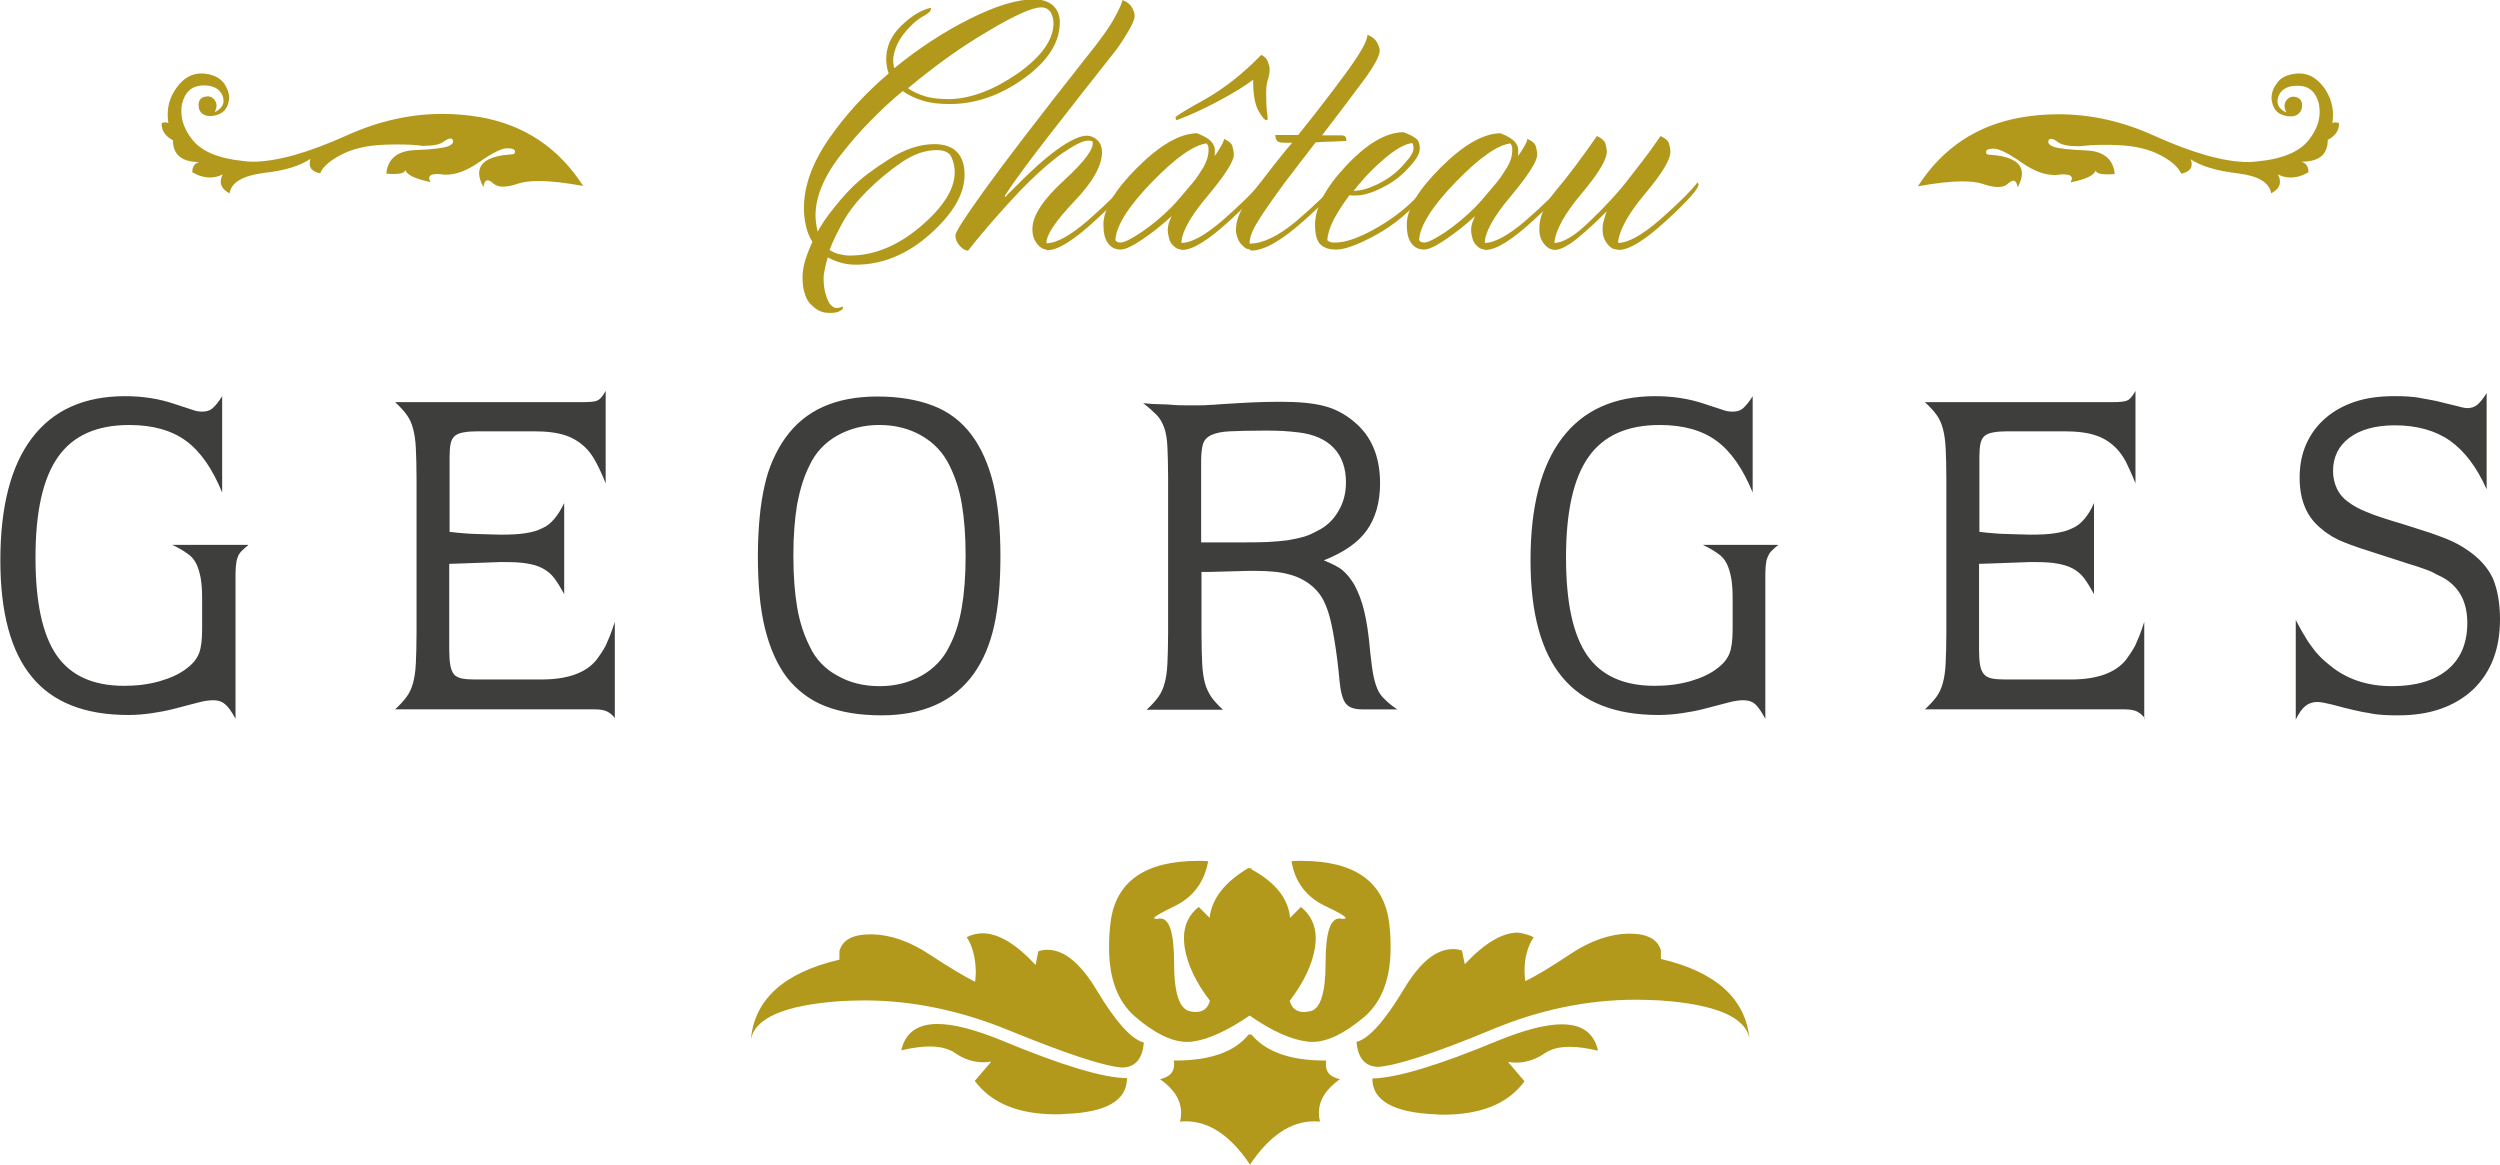 <svg xmlns="http://www.w3.org/2000/svg" viewBox="0 0 711.2 331.3"><path d="M653.7 20.9h.4c2.8 0 5.1 1.4 7.1 4.1 1.6 2.3 2.5 4.9 2.5 7.7 0 .8-.1 1.6-.2 2.4.2-.2.5-.3.9-.3.3 0 .6.1 1 .2v.2c0 2-1.1 3.5-3.2 4.6 0 4.2-2.5 6.2-7.5 6.2 1.3.4 2 1.3 2 2.8v.2c-1.7 1-3.4 1.5-5.1 1.5-1.2 0-2.5-.3-3.6-.9.4.7.6 1.4.6 2.1 0 1.3-.8 2.4-2.5 3.3-.5-3.1-3.7-5-9.6-5.7-5.9-.7-10.3-2-13.3-4 .2.5.3.9.3 1.4 0 1.4-1 2.3-3 2.7-.7-1.7-2.6-3.5-5.8-5.2-3.2-1.7-7.2-2.7-11.9-2.9-1.6-.1-3-.1-4.4-.1-2.8 0-5.1.2-7 .4-3 0-5-.4-6-1.2-.8-.6-1.4-.9-1.9-.9-.3 0-.6.1-.7.4-.1.2-.1.3-.1.5 0 .5.5.9 1.4 1.3 1.2.5 4.4.9 9.4 1.1 5 .2 7.7 2.5 8.1 6.7-.9.1-1.6.1-2.3.1-1.9 0-3-.4-3.1-1.1-.5 1.4-2.8 2.5-7.2 3.4.3-.5.4-.8.4-1.2 0-.7-.8-1.1-2.3-1.1-.4 0-.9 0-1.4.1-.3 0-.7.1-1.1.1-3 0-6.1-1.2-9.4-3.5-3.7-2.6-6.3-3.9-7.8-4h-.5c-1.2 0-1.8.3-1.9.8v.2c0 .5.3.7.9.7 6.2.4 9.3 2.2 9.3 5.4 0 1.1-.4 2.4-1.2 3.9-.2-1.3-.7-1.9-1.2-1.9-.4 0-.8.2-1.4.7-.7.7-1.6 1.1-3 1.1-1.2 0-2.7-.3-4.4-.9-1.5-.5-3.5-.7-5.9-.7-3.3 0-7.5.5-12.5 1.4 7-10.9 16.8-17.4 29.4-19.6 3.5-.6 7.1-.9 10.6-.9 9.1 0 18.2 2 27.2 6.1 11.1 5 20 7.5 26.9 7.5.9 0 1.8-.1 2.6-.2 7.2-.7 12-2.8 14.6-6.2 2-2.6 3-5.2 3-7.8 0-.8-.1-1.6-.2-2.3-.8-3.3-2.7-5.1-5.7-5.2h-.6c-2.6 0-4.4 1-5.2 2.9-.2.6-.3 1.1-.3 1.5 0 1.3.8 2.4 2.5 3.2-.3-.7-.5-1.3-.5-1.9 0-.6.2-1.1.5-1.5.5-.7 1.1-1.1 2-1.1.2 0 .4 0 .7.1 1.2.3 1.8 1.1 1.8 2.3v.1c0 1.2-.5 2.1-1.5 2.7-.5.3-1.1.4-1.8.4s-1.4-.1-2.2-.4c-1.6-.5-2.6-1.7-3-3.5-.1-.4-.2-.8-.2-1.3 0-1.3.4-2.7 1.4-4 1.1-1.9 3.2-2.8 6.1-3zM63.8 23.8c.9 1.4 1.4 2.7 1.4 4 0 .5-.1.9-.2 1.3-.4 1.8-1.4 2.9-3 3.5-.8.3-1.5.4-2.2.4-.7 0-1.3-.1-1.8-.4-1-.5-1.5-1.4-1.5-2.7v-.1c0-1.3.7-2.1 1.9-2.3.2 0 .5-.1.7-.1.8 0 1.5.4 2 1.1.3.5.5 1 .5 1.5 0 .6-.2 1.2-.5 1.9 1.6-.8 2.5-1.9 2.5-3.2 0-.5-.1-1-.3-1.5-.8-1.9-2.6-2.9-5.2-2.9h-.6c-3 .2-4.9 1.9-5.7 5.2-.2.8-.2 1.6-.2 2.3 0 2.6 1 5.2 3 7.8 2.6 3.4 7.5 5.5 14.6 6.2.9.1 1.7.2 2.6.2 6.9 0 15.8-2.5 26.9-7.5 9.1-4.1 18.1-6.1 27.2-6.1 3.5 0 7 .3 10.6.9 12.6 2.2 22.4 8.7 29.4 19.6-5-.9-9.1-1.4-12.5-1.4-2.4 0-4.4.2-5.9.7-1.7.6-3.2.9-4.4.9-1.3 0-2.3-.4-3-1.1-.5-.5-1-.7-1.4-.7-.6 0-1 .6-1.2 1.9-.8-1.5-1.2-2.8-1.2-3.9 0-3.2 3.1-5 9.3-5.4.6 0 .9-.2.9-.7V43c-.1-.5-.7-.8-1.9-.8h-.6c-1.5.1-4.1 1.4-7.8 4-3.3 2.3-6.4 3.5-9.4 3.5-.4 0-.7 0-1-.1-.5 0-.9-.1-1.4-.1-1.5 0-2.3.4-2.3 1.1 0 .3.1.7.4 1.2-4.3-.9-6.7-2-7.2-3.4-.2.7-1.2 1.1-3.1 1.1-.7 0-1.4 0-2.3-.1.4-4.2 3.1-6.5 8.2-6.7 5-.2 8.2-.6 9.4-1.1.9-.4 1.4-.8 1.4-1.3 0-.2 0-.3-.1-.5-.2-.3-.4-.4-.7-.4-.4 0-1.1.3-1.9.9-1 .8-3 1.2-6 1.2-1.9-.3-4.3-.4-7-.4-1.4 0-2.9 0-4.4.1-4.7.2-8.7 1.2-11.9 2.9-3.2 1.7-5.2 3.5-5.8 5.2-2-.4-3-1.3-3-2.7 0-.4.1-.9.2-1.4-3 2-7.5 3.4-13.3 4-6 .8-9.2 2.7-9.7 5.8-1.7-.9-2.5-2-2.5-3.3 0-.7.2-1.4.6-2.1-1.2.6-2.4.9-3.6.9-1.7 0-3.4-.5-5.1-1.5v-.1c0-1.5.7-2.5 2-2.8-5 0-7.5-2.1-7.5-6.2-2.1-1.1-3.2-2.6-3.2-4.6V35c.4-.1.7-.2 1-.2.4 0 .7.1.9.3-.1-.8-.2-1.6-.2-2.4 0-2.8.8-5.4 2.5-7.7 2-2.8 4.3-4.1 7.1-4.1h.4c2.7.2 4.8 1.1 6.1 2.9zM275 266.6c1.4-.7 3-1.1 4.5-1.1 4.5 0 9.5 3 15.1 9l.8-3.9c.9-.3 1.7-.4 2.6-.4 4.7 0 9.4 3.8 14 11.5 5.4 9 9.8 13.9 13.4 14.9-.4 4.7-2.5 7.1-6.3 7.1-5.5-.5-16.2-4.1-32.1-10.6-13.7-5.6-27.4-8.5-41.1-8.5-2.2 0-4.5.1-6.7.2-16 1.1-24.5 4.8-25.6 11 1-11.5 9.4-19.1 25.2-22.8v-2.4c.8-3.2 3.8-4.8 8.9-4.8h.4c5.2.1 10.7 2 16.3 5.7 5.6 3.7 10 6.3 13 7.8.1-1 .2-2 .2-2.9-.1-4-.9-7.2-2.6-9.8zm45.6 40.1c0 6.4-5.9 9.8-17.8 10.2-.9.1-1.6.1-2.4.1-10.7 0-18.4-3.2-23.1-9.5l4.7-5.5c-.7.1-1.4.2-2.2.2-2.9 0-5.6-.9-8.2-2.7-1.8-1.2-4.2-1.8-7.2-1.8-2.3 0-5 .4-8 1.1 1.1-5 4.6-7.5 10.3-7.5 4.6 0 10.7 1.6 18.3 4.7 17.3 7.2 29.1 10.7 35.6 10.7zm34.6-59.8l.4.2c.1-.1.3-.1.4-.2v.4c6.8 3.7 10.5 8.3 11 13.8l3.1-3.1c2.8 2.3 4.2 5.3 4.2 8.9 0 .9-.1 1.7-.2 2.6-.8 4.9-3.2 10-7.2 15.2.6 2.2 2 3.2 4.1 3.2.5 0 1-.1 1.6-.2 3-.5 4.5-5.1 4.5-13.8 0-8.4 1.3-12.6 3.9-12.6h.3c.3.1.5.1.7.1.5 0 .8-.1.8-.2 0-.5-1.8-1.6-5.5-3.3-5.6-2.6-8.9-6.9-9.9-12.9.9-.1 1.8-.1 2.8-.1 15.2 0 23.5 5.9 25 17.7.3 2.4.4 4.7.4 6.9 0 8.9-2.5 15.5-7.5 19.8-5.6 4.7-10.5 7.1-14.7 7.1-.5 0-1 0-1.6-.1-4.6-.6-10-3-16.3-7.4-6.3 4.3-11.7 6.8-16.2 7.4-.5.1-1.1.1-1.6.1-4.3 0-9.2-2.4-14.7-7.1-5-4.3-7.5-10.8-7.5-19.8 0-2.2.1-4.5.4-6.9 1.4-11.8 9.8-17.7 25-17.7.9 0 1.8 0 2.8.1-1.1 6-4.3 10.3-9.8 12.9-3.7 1.8-5.6 2.9-5.6 3.3 0 .1.3.2.8.2.2 0 .4 0 .7-.1h.3c2.6 0 3.9 4.2 3.9 12.6 0 8.7 1.5 13.2 4.6 13.8.5.1 1 .2 1.5.2 2.2 0 3.5-1.1 4.1-3.2-4-5.2-6.4-10.3-7.2-15.2-.1-.8-.2-1.7-.2-2.6 0-3.7 1.4-6.7 4.2-8.9l3.1 3.1c.6-5.4 4.3-10.2 11.1-14.2zm0 47.4h.8c4.1 4.9 11 7.4 20.9 7.4h.4c-.1.4-.1.8-.1 1.2 0 2.2 1.3 3.5 4 4.1-4 2.8-6 6-6 9.6 0 .8.1 1.6.3 2.5-.5-.1-1.1-.1-1.7-.1-6.6 0-12.7 4.1-18.2 12.3-5.5-8.2-11.6-12.3-18.2-12.3-.6 0-1.1 0-1.7.1.2-.8.3-1.7.3-2.5 0-3.6-2-6.8-6-9.6 2.7-.6 4-2 4-4.1 0-.4 0-.8-.1-1.2h.4c9.9 0 16.9-2.4 20.9-7.4zm81.1-27.7c-1.7 2.6-2.6 5.8-2.6 9.6 0 .9.1 1.9.2 2.9 3-1.4 7.3-4 13-7.8 5.6-3.7 11.1-5.6 16.4-5.7h.3c5 0 8 1.6 8.9 4.8v2.4c15.7 3.7 24.1 11.3 25.2 22.8-1-6.2-9.5-9.9-25.5-11-2.3-.1-4.6-.2-6.8-.2-13.7 0-27.4 2.8-41 8.5-15.9 6.6-26.6 10.1-32.2 10.6-3.8 0-5.9-2.4-6.3-7.1 3.5-.9 8-5.9 13.4-14.9 4.6-7.7 9.2-11.5 14-11.5.9 0 1.7.1 2.6.4l.8 3.9c5.6-6 10.7-9 15.1-9 1.5.2 3 .6 4.5 1.3zM426 296.1c7.6-3.1 13.7-4.7 18.3-4.7 5.8 0 9.2 2.5 10.3 7.5-3-.7-5.7-1.1-8-1.1-3 0-5.3.6-7.1 1.8-2.6 1.8-5.4 2.7-8.3 2.7-.7 0-1.4-.1-2.2-.2l4.7 5.5c-4.7 6.4-12.4 9.5-23.1 9.5-.7 0-1.5 0-2.3-.1-11.9-.5-17.9-3.9-17.9-10.2 6.7-.1 18.5-3.6 35.6-10.7z" fill="#B3991B"></path><path d="M70.6 155.1c-.8.6-1.4 1.2-1.9 1.7s-.9 1.1-1.1 1.8c-.3.7-.4 1.5-.5 2.5-.1 1-.1 2.2-.1 3.7v39.7c-1.1-2.1-2.1-3.5-3-4.2-.8-.7-1.9-1.1-3.3-1.1-1.2 0-2.7.2-4.5.7l-6.9 1.8c-2 .5-4.1.9-6.2 1.2-2.1.3-4.3.5-6.6.5-12.3 0-21.5-3.6-27.4-10.8-6-7.2-9-18.3-9-33.2 0-15.3 3-26.9 9-34.8 6-7.9 14.8-11.9 26.5-11.9 4.9 0 9.6.7 14 2.2l5.2 1.7c.8.3 1.7.5 2.7.5 1.2 0 2.2-.3 2.9-.9.7-.6 1.7-1.7 2.8-3.5v27.4c-2.8-6.8-6.2-11.7-10.3-14.7-4.1-3-9.5-4.5-16.1-4.5-9.3 0-16 3-20.3 9.1-4.3 6.1-6.4 15.6-6.4 28.6 0 12.8 2 22 6 27.8 4 5.8 10.4 8.7 19.2 8.7 3.6 0 6.9-.4 10.1-1.3 3.1-.9 5.8-2.1 7.9-3.8 1.6-1.2 2.7-2.6 3.3-4.1.6-1.5.9-3.8.9-6.9v-8.5c0-2.4-.1-4.3-.4-6-.3-1.6-.7-3-1.3-4.2-.6-1.2-1.5-2.2-2.6-2.9-1.1-.8-2.5-1.6-4.2-2.4h21.6zM175 204.4c-.7-1-1.5-1.6-2.3-2-.8-.4-2-.6-3.5-.6h-56.8c1.4-1.3 2.5-2.5 3.3-3.6.8-1.1 1.4-2.4 1.8-3.9.4-1.5.7-3.3.8-5.6.1-2.2.2-5.2.2-8.8v-43.6c0-3.7-.1-6.6-.2-8.8-.1-2.2-.4-4.1-.8-5.6s-1-2.8-1.8-3.9-1.9-2.3-3.3-3.6h53.2c2.2 0 3.7-.1 4.4-.5.7-.3 1.5-1.2 2.3-2.7v26.3c-1.1-2.8-2.1-4.8-2.8-6.1-.7-1.3-1.5-2.5-2.5-3.6-1.7-1.8-3.7-3.1-6-3.9-2.3-.8-5.4-1.2-9.1-1.2h-15.8c-1.8 0-3.1.1-4.2.3-1.1.2-1.9.5-2.5 1-.6.5-1 1.3-1.2 2.2-.2 1-.3 2.2-.3 3.8v21.3c1.5.2 2.8.3 4 .4 1.2.1 2.3.2 3.4.2s2.2.1 3.3.1c1.1 0 2.4.1 3.8.1 2.8 0 5.1-.1 7-.4 1.9-.3 3.5-.7 4.8-1.4 1.4-.6 2.5-1.5 3.5-2.7 1-1.2 1.9-2.6 2.8-4.5V169c-1-1.8-1.9-3.3-2.8-4.5-.9-1.2-2-2.1-3.3-2.8-1.3-.7-2.7-1.1-4.5-1.4-1.7-.3-3.8-.4-6.2-.4h-1.6l-11 .4-3.3.1v24.5c0 1.7.1 3.2.3 4.3.2 1.1.5 1.9 1 2.6.5.6 1.3 1 2.2 1.2 1 .2 2.2.3 3.8.3H154c7.5 0 12.7-1.9 15.7-5.6.5-.7 1-1.4 1.4-2 .4-.6.8-1.3 1.2-2 .3-.7.7-1.7 1.2-2.8.4-1.1.9-2.4 1.4-4v27.5zm109.6-46.3c0 8-.6 14.7-1.8 20-1.2 5.3-3.1 9.8-5.8 13.6-5.7 7.9-14.5 11.8-26.3 11.8-6.2 0-11.5-.9-15.9-2.6-4.4-1.7-8-4.5-10.9-8.1-2.8-3.7-4.9-8.4-6.3-14.1-1.4-5.7-2-12.6-2-20.5 0-4 .2-7.7.5-11s.8-6.3 1.4-9c.6-2.7 1.4-5.2 2.4-7.4s2.1-4.3 3.5-6.2c5.6-7.9 14.3-11.8 26.2-11.8 6.1 0 11.4.9 15.8 2.6 4.5 1.7 8.1 4.5 10.9 8.2 2.8 3.7 4.9 8.4 6.3 14.1 1.3 5.7 2 12.5 2 20.4zm-9.9 0c0-5.8-.4-10.7-1.1-14.8-.7-4.1-1.9-7.7-3.5-10.9-1.8-3.7-4.5-6.5-8-8.5s-7.5-3-11.9-3c-4.5 0-8.4 1-12 3-3.5 2-6.2 4.8-7.9 8.5-1.6 3.1-2.7 6.8-3.5 10.9-.7 4.1-1.1 9-1.1 14.8s.4 10.7 1.1 14.8c.7 4.1 1.9 7.7 3.5 10.9 1.7 3.7 4.4 6.5 7.9 8.4 3.5 2 7.5 3 12 3s8.4-1 12-3c3.5-2 6.2-4.8 7.9-8.4 1.7-3.2 2.8-6.9 3.5-10.9.7-4.1 1.1-9 1.1-14.8zm112.9 43.7c-2.3 0-3.8-.5-4.7-1.6-.9-1.1-1.5-3.2-1.8-6.2-.4-4.5-.9-8.3-1.4-11.4-.5-3.1-1-5.6-1.6-7.7-.6-2-1.3-3.7-2.1-5-.8-1.3-1.8-2.4-2.9-3.3-1.8-1.5-4-2.6-6.4-3.2-2.4-.7-5.7-1-9.8-1h-1.7l-10.9.3h-2.5V180c0 3.7.1 6.6.2 8.8.1 2.2.4 4.1.8 5.6s1.1 2.8 1.8 3.9c.8 1.1 1.9 2.3 3.3 3.6h-21.7c1.4-1.3 2.5-2.5 3.3-3.6.8-1.1 1.4-2.4 1.8-3.9.4-1.5.7-3.3.8-5.6.1-2.2.2-5.2.2-8.8v-44.4c0-3.5-.1-6.3-.2-8.5s-.4-4-.9-5.4c-.5-1.4-1.2-2.7-2.2-3.7-1-1-2.2-2.1-3.8-3.3 1.9.2 3.6.3 5 .3s2.6.1 3.7.2 2 .1 3 .1h4.7c.7 0 1.4 0 2.3-.1.9 0 1.9-.1 3.2-.2 1.3-.1 2.9-.2 4.9-.3 4.8-.3 9-.4 12.6-.4 5 0 9 .4 12.1 1.2 3.1.8 5.9 2.3 8.3 4.3 5.1 4.1 7.6 10 7.6 17.7 0 5.4-1.3 9.9-3.8 13.4s-6.6 6.3-12.2 8.5c2.4 1 4.3 1.9 5.4 2.9 1.2 1 2.2 2.3 3.2 3.9 1.2 2.2 2.2 4.7 2.9 7.7.7 2.9 1.3 6.8 1.7 11.7.3 2.4.5 4.4.8 6 .3 1.7.7 3.1 1.2 4.3.5 1.2 1.2 2.2 2.2 3.1.9.9 2.1 1.9 3.5 2.8h-9.9zm-4.7-64.6c0-4.1-1.2-7.4-3.5-9.8-2.3-2.4-5.7-3.9-10.1-4.4-1.5-.2-3-.3-4.5-.4-1.5-.1-3.2-.1-5.2-.1-4.1 0-7.3.1-9.7.2-2.4.1-4.1.5-5.4 1.1-1.2.6-2 1.5-2.3 2.6-.3 1.1-.5 2.7-.5 4.7v23.2h11.1c3 0 5.5 0 7.7-.1s4.1-.3 5.8-.5c1.7-.3 3.2-.6 4.6-1 1.4-.4 2.6-1 3.9-1.7 2.5-1.2 4.5-3.1 5.9-5.5 1.5-2.5 2.2-5.2 2.2-8.3zm122.9 17.9c-.8.6-1.4 1.2-1.9 1.7s-.8 1.1-1.1 1.8c-.3.7-.4 1.5-.5 2.5-.1 1-.1 2.2-.1 3.7v39.7c-1.1-2.1-2.1-3.5-2.9-4.2-.8-.7-1.9-1.1-3.3-1.1-1.2 0-2.7.2-4.5.7l-6.9 1.8c-2 .5-4.1.9-6.2 1.2-2.1.3-4.3.5-6.6.5-12.3 0-21.5-3.6-27.4-10.8-6-7.2-9-18.3-9-33.2 0-15.3 3-26.9 9-34.8 6-7.9 14.8-11.9 26.5-11.9 4.9 0 9.6.7 14 2.2l5.2 1.7c.8.3 1.7.5 2.8.5 1.2 0 2.2-.3 2.9-.9.7-.6 1.7-1.7 2.8-3.5v27.4c-2.8-6.8-6.2-11.7-10.3-14.7-4.1-3-9.5-4.5-16.1-4.5-9.3 0-16 3-20.3 9.1-4.3 6.1-6.4 15.6-6.4 28.6 0 12.8 2 22 6 27.8 4 5.8 10.4 8.7 19.2 8.7 3.6 0 6.9-.4 10.1-1.3 3.1-.9 5.8-2.1 7.9-3.8 1.6-1.2 2.7-2.6 3.3-4.1.6-1.5.9-3.8.9-6.9v-8.5c0-2.4-.1-4.3-.4-6-.3-1.6-.7-3-1.3-4.2-.6-1.2-1.5-2.2-2.6-2.9-1.1-.8-2.5-1.6-4.2-2.4h21.4zm104.4 49.3c-.7-1-1.5-1.6-2.3-2-.8-.4-2-.6-3.5-.6h-56.8c1.4-1.3 2.5-2.5 3.3-3.6.8-1.1 1.4-2.4 1.8-3.9.4-1.5.7-3.3.8-5.6.1-2.2.2-5.2.2-8.8v-43.6c0-3.7-.1-6.6-.2-8.8-.1-2.2-.4-4.1-.8-5.6s-1-2.8-1.8-3.9-1.9-2.3-3.3-3.6h53.2c2.2 0 3.6-.1 4.4-.5.7-.3 1.5-1.2 2.3-2.7v26.3c-1.1-2.8-2.1-4.8-2.7-6.1-.7-1.3-1.5-2.5-2.5-3.6-1.7-1.8-3.6-3.1-6-3.9-2.3-.8-5.3-1.2-9.1-1.2h-15.9c-1.7 0-3.1.1-4.2.3-1.1.2-1.9.5-2.5 1-.6.5-1 1.3-1.2 2.2-.2 1-.3 2.2-.3 3.8v21.3c1.5.2 2.8.3 4 .4 1.2.1 2.3.2 3.4.2s2.2.1 3.3.1c1.1 0 2.4.1 3.8.1 2.8 0 5.1-.1 7-.4 1.9-.3 3.5-.7 4.9-1.4 1.4-.6 2.5-1.5 3.5-2.7 1-1.2 1.9-2.6 2.7-4.5V169c-1-1.8-1.9-3.3-2.8-4.5-.9-1.2-2-2.1-3.3-2.8-1.3-.7-2.8-1.1-4.5-1.4-1.7-.3-3.8-.4-6.2-.4h-1.6l-11 .4-3.3.1v24.5c0 1.7.1 3.2.3 4.3.2 1.1.5 1.9 1.1 2.6.5.6 1.3 1 2.2 1.2 1 .2 2.2.3 3.8.3h18.7c7.5 0 12.7-1.9 15.7-5.6.5-.7 1-1.4 1.4-2 .4-.6.8-1.3 1.2-2 .3-.7.7-1.7 1.2-2.8.4-1.1.9-2.4 1.4-4v27.5zm101-28.2c0 8.5-2.6 15.1-7.7 20-5.2 4.8-12.2 7.3-21.1 7.3-1.6 0-3 0-4.3-.1-1.3-.1-2.6-.2-3.9-.5-1.4-.2-2.9-.5-4.6-.9-1.7-.4-3.8-.9-6.3-1.6-1.7-.4-3.1-.7-4.1-.7-1.3 0-2.4.4-3.3 1.1-.9.7-1.9 2-2.8 3.9v-28.3c1 1.8 1.8 3.4 2.6 4.6.7 1.3 1.5 2.4 2.2 3.3.7 1 1.4 1.8 2.2 2.6.7.7 1.6 1.5 2.6 2.3 4.8 4 10.7 6 17.8 6 6.8 0 12.1-1.6 15.8-4.7 3.7-3.1 5.6-7.5 5.6-13.3 0-6.1-2.4-10.5-7.3-13.1-.9-.4-1.7-.8-2.4-1.2-.7-.4-1.6-.7-2.7-1.1-1.1-.4-2.5-.9-4.3-1.4-1.7-.6-4.1-1.3-7.1-2.3-2.7-.9-5-1.6-6.8-2.2-1.8-.6-3.4-1.2-4.6-1.7-1.3-.5-2.4-1.1-3.3-1.6-.9-.6-1.9-1.2-2.8-2-4.3-3.3-6.4-8.2-6.4-14.7 0-3.5.6-6.7 1.9-9.6 1.3-2.9 3.1-5.3 5.4-7.3 2.3-2 5.1-3.6 8.4-4.7 3.3-1.1 7-1.6 11.1-1.6 1.4 0 2.7 0 4 .1 1.3.1 2.6.2 3.9.5 1.3.2 2.7.5 4.3.8 1.5.4 3.3.8 5.3 1.3 1.5.4 2.6.7 3.4.7 1.1 0 2.1-.3 2.9-1 .8-.7 1.7-1.8 2.6-3.3v27.4c-2.8-6.3-6.3-10.9-10.4-13.8-4.1-2.9-9.4-4.4-15.7-4.4-5.5 0-9.8 1.2-12.9 3.5-3.1 2.3-4.7 5.5-4.7 9.5 0 1.8.4 3.5 1.1 5 .7 1.5 1.8 2.8 3.1 3.7 1.4 1.1 3.2 2.1 5.5 3 2.3 1 5.8 2.1 10.5 3.5 3.1 1 5.6 1.8 7.5 2.4 1.9.7 3.4 1.2 4.6 1.7 1.2.5 2.3 1 3.2 1.5.9.5 1.9 1.1 2.9 1.8 3.2 2.2 5.6 4.8 7.1 8 1.3 3.2 2 7 2 11.6z" fill="#3E3E3D"></path><g fill="#B3991B"><path d="M235.7 89c-1.7 0-3.3-.7-4.6-2-1-.8-1.7-1.9-2.1-3.3-.5-1.4-.7-3-.7-4.8 0-1.3.2-2.9.7-4.6.5-1.7 1.2-3.5 2.1-5.5-.8-1.3-1.4-2.7-1.8-4.4-.4-1.7-.6-3.4-.6-5.2 0-6.3 2.4-12.9 7.1-19.7 4.7-6.8 10.4-13 17-18.6-.2-.6-.4-1.3-.5-2-.1-.7-.2-1.3-.2-2 0-3.6 1.4-6.8 4.3-9.6s5.7-4.5 8.5-5.1c0 .3-.1.6-.2.8-.1.2-.2.3-.3.4-.4.4-1.1.9-2.1 1.4-1 .6-2.2 1.5-3.5 2.9-1.4 1.4-2.6 3-3.4 4.6-.8 1.7-1.3 3.3-1.3 4.9 0 .3 0 .7.1 1.1 0 .4.1.8.2 1.1 7-5.7 14.2-10.4 21.6-14.1 7.4-3.7 13.5-5.5 18.2-5.5 2.2 0 4 .6 5.3 1.7 1.3 1.2 2 2.8 2 4.8 0 5.8-3.4 11.1-10.2 16-6.8 4.9-13.9 7.3-21.1 7.3-3 0-5.6-.3-7.8-1s-4.1-1.6-5.6-2.7c-6.7 5.6-12.5 11.6-17.4 17.9-5 6.3-7.4 12.2-7.4 17.5 0 .9.1 1.7.2 2.5s.3 1.5.4 2.1c1.1-2 2.5-4.1 4.2-6.2 1.7-2.2 3.5-4.3 5.6-6.4 2.5-2.5 5.9-5.1 10.5-8 4.5-2.9 8.8-4.3 12.9-4.3 2.9 0 5.1.8 6.5 2.3 1.4 1.5 2.1 3.6 2.1 6.4 0 5.5-3.3 11.1-9.8 16.9-6.5 5.8-13.6 8.7-21.2 8.7-1.5 0-3-.2-4.3-.6-1.4-.4-2.6-.9-3.6-1.5-.4 1.3-.7 2.5-.9 3.6-.2 1-.3 1.7-.3 2.1 0 2 .2 3.7.7 5.1.4 1.4.9 2.4 1.5 2.9.4.4.8.6 1.2.7.4.1 1.1 0 2-.4.1.1.1.2.1.4s-.1.3-.3.5c-.9.7-2 1-3.8.9zm26.1-24.5c6.5-5.5 9.8-10.7 9.8-15.5 0-1.4-.3-2.8-.9-4.2-.6-1.4-2-2.1-4.2-2.1-3.2 0-6.5 1.1-9.9 3.4-3.4 2.3-6.8 5.1-10 8.3-2.8 2.8-5 5.6-6.7 8.6-1.7 3-3 5.7-3.9 8.1.8.5 1.7 1 2.7 1.2 1 .2 2 .4 3 .4 6.9 0 13.6-2.7 20.1-8.2zm27.7-43.6c6.8-4.8 10.2-9.6 10.2-14.3 0-1.2-.3-2.2-.8-3.1-.6-.9-1.5-1.4-2.7-1.4-2.5 0-7.5 2.2-15 6.7-7.6 4.4-15.2 9.9-22.9 16.3 1.3.9 2.9 1.7 4.9 2.3 2 .6 4.4.8 7.1.8 6-.2 12.4-2.6 19.2-7.3zm7.3 49.9c-.5-.2-.9-.5-1.3-.9-.6-.6-1.1-1.4-1.4-2.2-.3-.8-.4-1.7-.4-2.6 0-3.7 3-8.3 9-13.8s8.7-9.2 8.1-11.1c-.6-.2-1.1-.2-1.3-.2-1.4 0-3.8 1.2-7.3 3.6-3.4 2.4-7.6 6.1-12.5 11.2-2.1 2.2-4.4 4.8-6.9 7.6-2.5 2.9-5 5.8-7.4 8.9-.8 0-1.6-.5-2.4-1.4-.8-.9-1.2-1.9-1.2-2.9s2.7-5.2 8.1-12.7c5.4-7.5 15-20.1 28.9-37.7 4.2-5.2 7-9.1 8.4-11.8 1.4-2.6 2.1-4.2 2.1-4.8 1.3.5 2.2 1.2 2.7 2.1.5.9.8 1.7.8 2.4 0 1-.8 2.8-2.3 5.2-1.5 2.5-2.7 4.2-3.6 5.3-6 7.6-12 15.2-17.9 22.8-5.9 7.6-10.3 13.5-13.1 17.8l.1.5c.5-.6.9-1.1 1.4-1.5l1.4-1.4c4.4-4.5 8.4-8.1 12-10.7 3.6-2.6 6.5-3.9 8.4-3.9 1 0 2 .4 2.9 1.2.9.8 1.4 2 1.4 3.5 0 3.8-2.6 8.5-8 14.1-5.3 5.6-7.9 9.5-7.8 11.8 2.9 0 6.8-2.2 11.8-6.5 5-4.4 8.6-7.9 10.8-10.7.1.1.2.2.2.3.1.1.1.2.1.3 0 1.2-3 4.6-9.1 10.2s-10.6 8.4-13.6 8.4c-.2-.2-.6-.3-1.1-.4z"></path><path d="M335.1 70.8c-.5-.2-.9-.5-1.3-.9-.6-.5-1-1.2-1.2-2-.2-.8-.4-1.6-.4-2.6 0-.5.1-1.1.3-1.8.2-.6.5-1.3.8-2-2.7 2.5-5.5 4.7-8.3 6.6-2.8 1.9-4.9 2.9-6.2 2.9-1.5 0-2.7-.6-3.6-1.8-.9-1.2-1.3-3-1.3-5.3 0-4.4 3.2-9.8 9.6-16.2 6.4-6.4 12.1-9.7 17-9.8 2.1.8 3.4 1.6 4.1 2.4.7.8 1 1.6 1 2.4v.8c0 .3 0 .6-.1.9.8-1 1.4-2 1.9-2.9.5-.9.8-1.5.8-2 1.3.6 2.1 1.2 2.4 2.1.2.8.4 1.6.4 2.4 0 1.9-2.5 5.8-7.5 11.8-5 5.9-7.4 10.4-7.4 13.3 2.9 0 6.8-2.2 11.8-6.5 5-4.4 8.6-7.9 10.8-10.7.1.1.2.2.2.3.1.1.1.2.1.3 0 1.2-3 4.6-9.1 10.2s-10.6 8.4-13.6 8.4c-.3-.1-.8-.2-1.2-.3zm8.6-29.2c-.1-.2-.2-.5-.4-.8-3.6.4-8.8 4-15.5 10.9-6.7 6.9-10.2 12.4-10.5 16.5.1.3.3.5.5.6.3.1.6.2.9.2 1.1 0 3.1-1 6.1-3 2.9-2 5.7-4.3 8.3-6.9.9-.9 1.8-1.9 2.9-3.2l3.3-3.9c1.1-1.3 2.1-2.9 3.1-4.5.9-1.7 1.4-3.2 1.4-4.7 0-.6 0-1-.1-1.2zM358 31.5c-1-1.8-1.5-4.6-1.5-8.2v-.6c-2.3 1.7-5.5 3.7-9.6 5.9s-8.1 4.1-12.2 5.6c-.1-.1-.2-.2-.2-.4-.1-.2-.1-.3-.1-.4 0-.3 2.7-2 8.3-5.1 5.5-3.1 10.9-7.3 16.1-12.7 1 .5 1.6 1.1 1.9 2 .3.8.5 1.5.5 2.1 0 1-.2 2-.5 2.9-.3.9-.5 2.1-.5 3.7 0 2.6.1 4.4.2 5.4.2 1 .2 1.7.2 2.2 0 .1 0 .2-.1.2-.1.1-.2.1-.2.1-.5 0-1.3-.9-2.3-2.7z"></path><path d="M354.8 70.8c-.5-.2-.9-.5-1.4-1-.6-.6-1-1.2-1.3-2-.3-.8-.5-1.6-.5-2.4 0-2.4.9-4.9 2.7-7.6 1.8-2.7 4.4-6.1 7.6-10.2.9-1.1 1.8-2.3 2.7-3.4 1-1.2 1.9-2.4 3-3.6h-2.3c-1 0-1.7-.2-2-.5-.3-.4-.5-.9-.5-1.7h6.5c4.9-6.1 9.4-11.9 13.5-17.5s6.2-9.2 6.2-11c1.3.5 2.2 1.2 2.7 2.1.5.9.8 1.7.8 2.4 0 1.5-1.6 4.5-4.9 8.9-3.3 4.4-7.1 9.5-11.5 15.2h5.3c.8 0 1.3.2 1.4.5.2.3.2.7.2 1.1-1.4.1-2.9.1-4.3.2-1.4 0-2.9.1-4.4.2-1.4 1.7-2.7 3.6-4.2 5.4-1.4 1.9-2.8 3.7-4.2 5.5-3.6 4.9-6.3 8.7-8 11.5-1.7 2.7-2.5 4.9-2.4 6.4 3.8 0 8.3-2.2 13.4-6.5 5.1-4.4 8.8-7.9 11-10.7.1.1.2.2.2.3.1.1.1.2.1.3 0 1.2-3.1 4.6-9.4 10.2-6.3 5.6-11.2 8.4-14.9 8.4-.1-.3-.6-.4-1.1-.5z"></path><path d="M390.2 67.5c-4.4 2.3-7.8 3.5-10.1 3.5-2 0-3.5-.5-4.5-1.5s-1.5-2.9-1.5-5.5c0-4.9 2.9-10.5 8.8-16.8 5.9-6.3 11.3-9.5 16.3-9.6 1.7.6 2.9 1.2 3.6 1.8.8.6 1.1 1.6 1.1 2.8 0 1-.4 2.1-1.3 3.3-.9 1.2-1.8 2.2-2.9 3.3-1.9 1.9-4.2 3.5-6.9 4.8-2.7 1.3-5 2-7 2h-1.1c-.3 0-.6 0-.8-.1-1.7 2.3-3.2 4.6-4.4 6.8-1.2 2.3-1.8 4.3-1.9 6 .1.2.3.3.7.5.4.2.9.2 1.6.2 2.7 0 6.3-1.2 10.7-3.6 4.4-2.4 8.4-5.3 11.8-8.7 1-.9 1.8-1.8 2.6-2.7.8-.8 1.4-1.6 2-2.3.1.1.2.2.2.3.1.1.1.2.1.3 0 .4-.5 1.2-1.5 2.4s-2.3 2.6-3.9 4.2c-3.4 3.5-7.3 6.3-11.7 8.6zm-4.3-13.3c1.5 0 3.5-.6 6-1.8 2.5-1.2 4.6-2.7 6.2-4.3 1.2-1.2 2.1-2.3 2.9-3.3.7-1 1.1-1.8 1.1-2.4 0-.5 0-1-.1-1.2-.1-.3-.2-.5-.2-.5-2 .2-4.6 1.6-7.8 4.3-3.2 2.7-6.2 5.8-8.9 9.3h.8z"></path><path d="M421.4 70.8c-.5-.2-.9-.5-1.3-.9-.5-.5-1-1.2-1.2-2-.2-.8-.4-1.6-.4-2.6 0-.5.1-1.1.3-1.8.2-.6.5-1.3.8-2-2.7 2.5-5.5 4.7-8.3 6.6-2.8 1.9-4.9 2.9-6.2 2.9-1.5 0-2.7-.6-3.6-1.8-.9-1.2-1.3-3-1.3-5.3 0-4.4 3.2-9.8 9.6-16.2 6.4-6.4 12.1-9.7 17-9.8 2.1.8 3.4 1.6 4.1 2.4.7.8 1 1.6 1 2.4v.8c0 .3 0 .6-.1.9.8-1 1.4-2 1.9-2.9.5-.9.8-1.5.8-2 1.3.6 2.1 1.2 2.4 2.1.2.8.4 1.6.4 2.4 0 1.9-2.5 5.8-7.5 11.8-5 5.9-7.4 10.4-7.4 13.3 2.8 0 6.8-2.2 11.8-6.5 5-4.4 8.6-7.9 10.8-10.7.1.1.2.2.2.3.1.1.1.2.1.3 0 1.2-3 4.6-9.1 10.2s-10.6 8.4-13.6 8.4c-.3-.1-.7-.2-1.2-.3zm8.7-29.2c-.1-.2-.2-.5-.4-.8-3.6.4-8.8 4-15.5 10.9-6.7 6.9-10.2 12.4-10.5 16.5.1.3.3.5.5.6.3.1.6.2.9.2 1.1 0 3.1-1 6.1-3 2.9-2 5.7-4.3 8.3-6.9.9-.9 1.8-1.9 2.9-3.2l3.3-3.9c1.1-1.3 2.1-2.9 3.1-4.5 1-1.7 1.4-3.2 1.4-4.7 0-.6 0-1-.1-1.2z"></path><path d="M459 70.8c-.5-.2-.9-.5-1.3-.9-.6-.6-1.1-1.4-1.4-2.2-.3-.8-.4-1.7-.4-2.6 0-.8.1-1.6.4-2.5.2-.9.5-1.7.8-2.5-2.5 2.5-5.1 5-8 7.4-2.9 2.4-5.2 3.6-6.8 3.6-.4 0-.8-.1-1.3-.3-.5-.2-.9-.5-1.3-.9-.6-.6-1.1-1.4-1.4-2.2-.3-.8-.4-1.7-.4-2.6 0-3.5 1.6-7.2 4.9-11.1 3.3-3.9 7.1-9 11.5-15.3 1.3.6 2.1 1.3 2.4 2.1.2.8.4 1.6.4 2.4 0 2.2-2.4 6.2-7.2 11.9-4.8 5.7-7.4 10.4-7.7 14 2.4 0 5.8-2 9.9-6 4.2-4 7.4-7.5 9.8-10.4 1.5-1.9 3.1-4 4.9-6.3 1.8-2.3 3.7-4.9 5.6-7.7 1.3.6 2.1 1.3 2.4 2.1.2.8.4 1.6.4 2.4 0 2.2-2.4 6.2-7.2 11.9-4.8 5.7-7.4 10.4-7.7 14 2.9 0 6.8-2.2 11.8-6.5 5-4.4 8.6-7.9 10.8-10.7.1.1.2.2.2.3.1.1.1.2.1.3 0 1.2-3 4.6-9.1 10.2s-10.6 8.4-13.6 8.4c-.6-.1-1.1-.2-1.5-.3z"></path></g></svg>